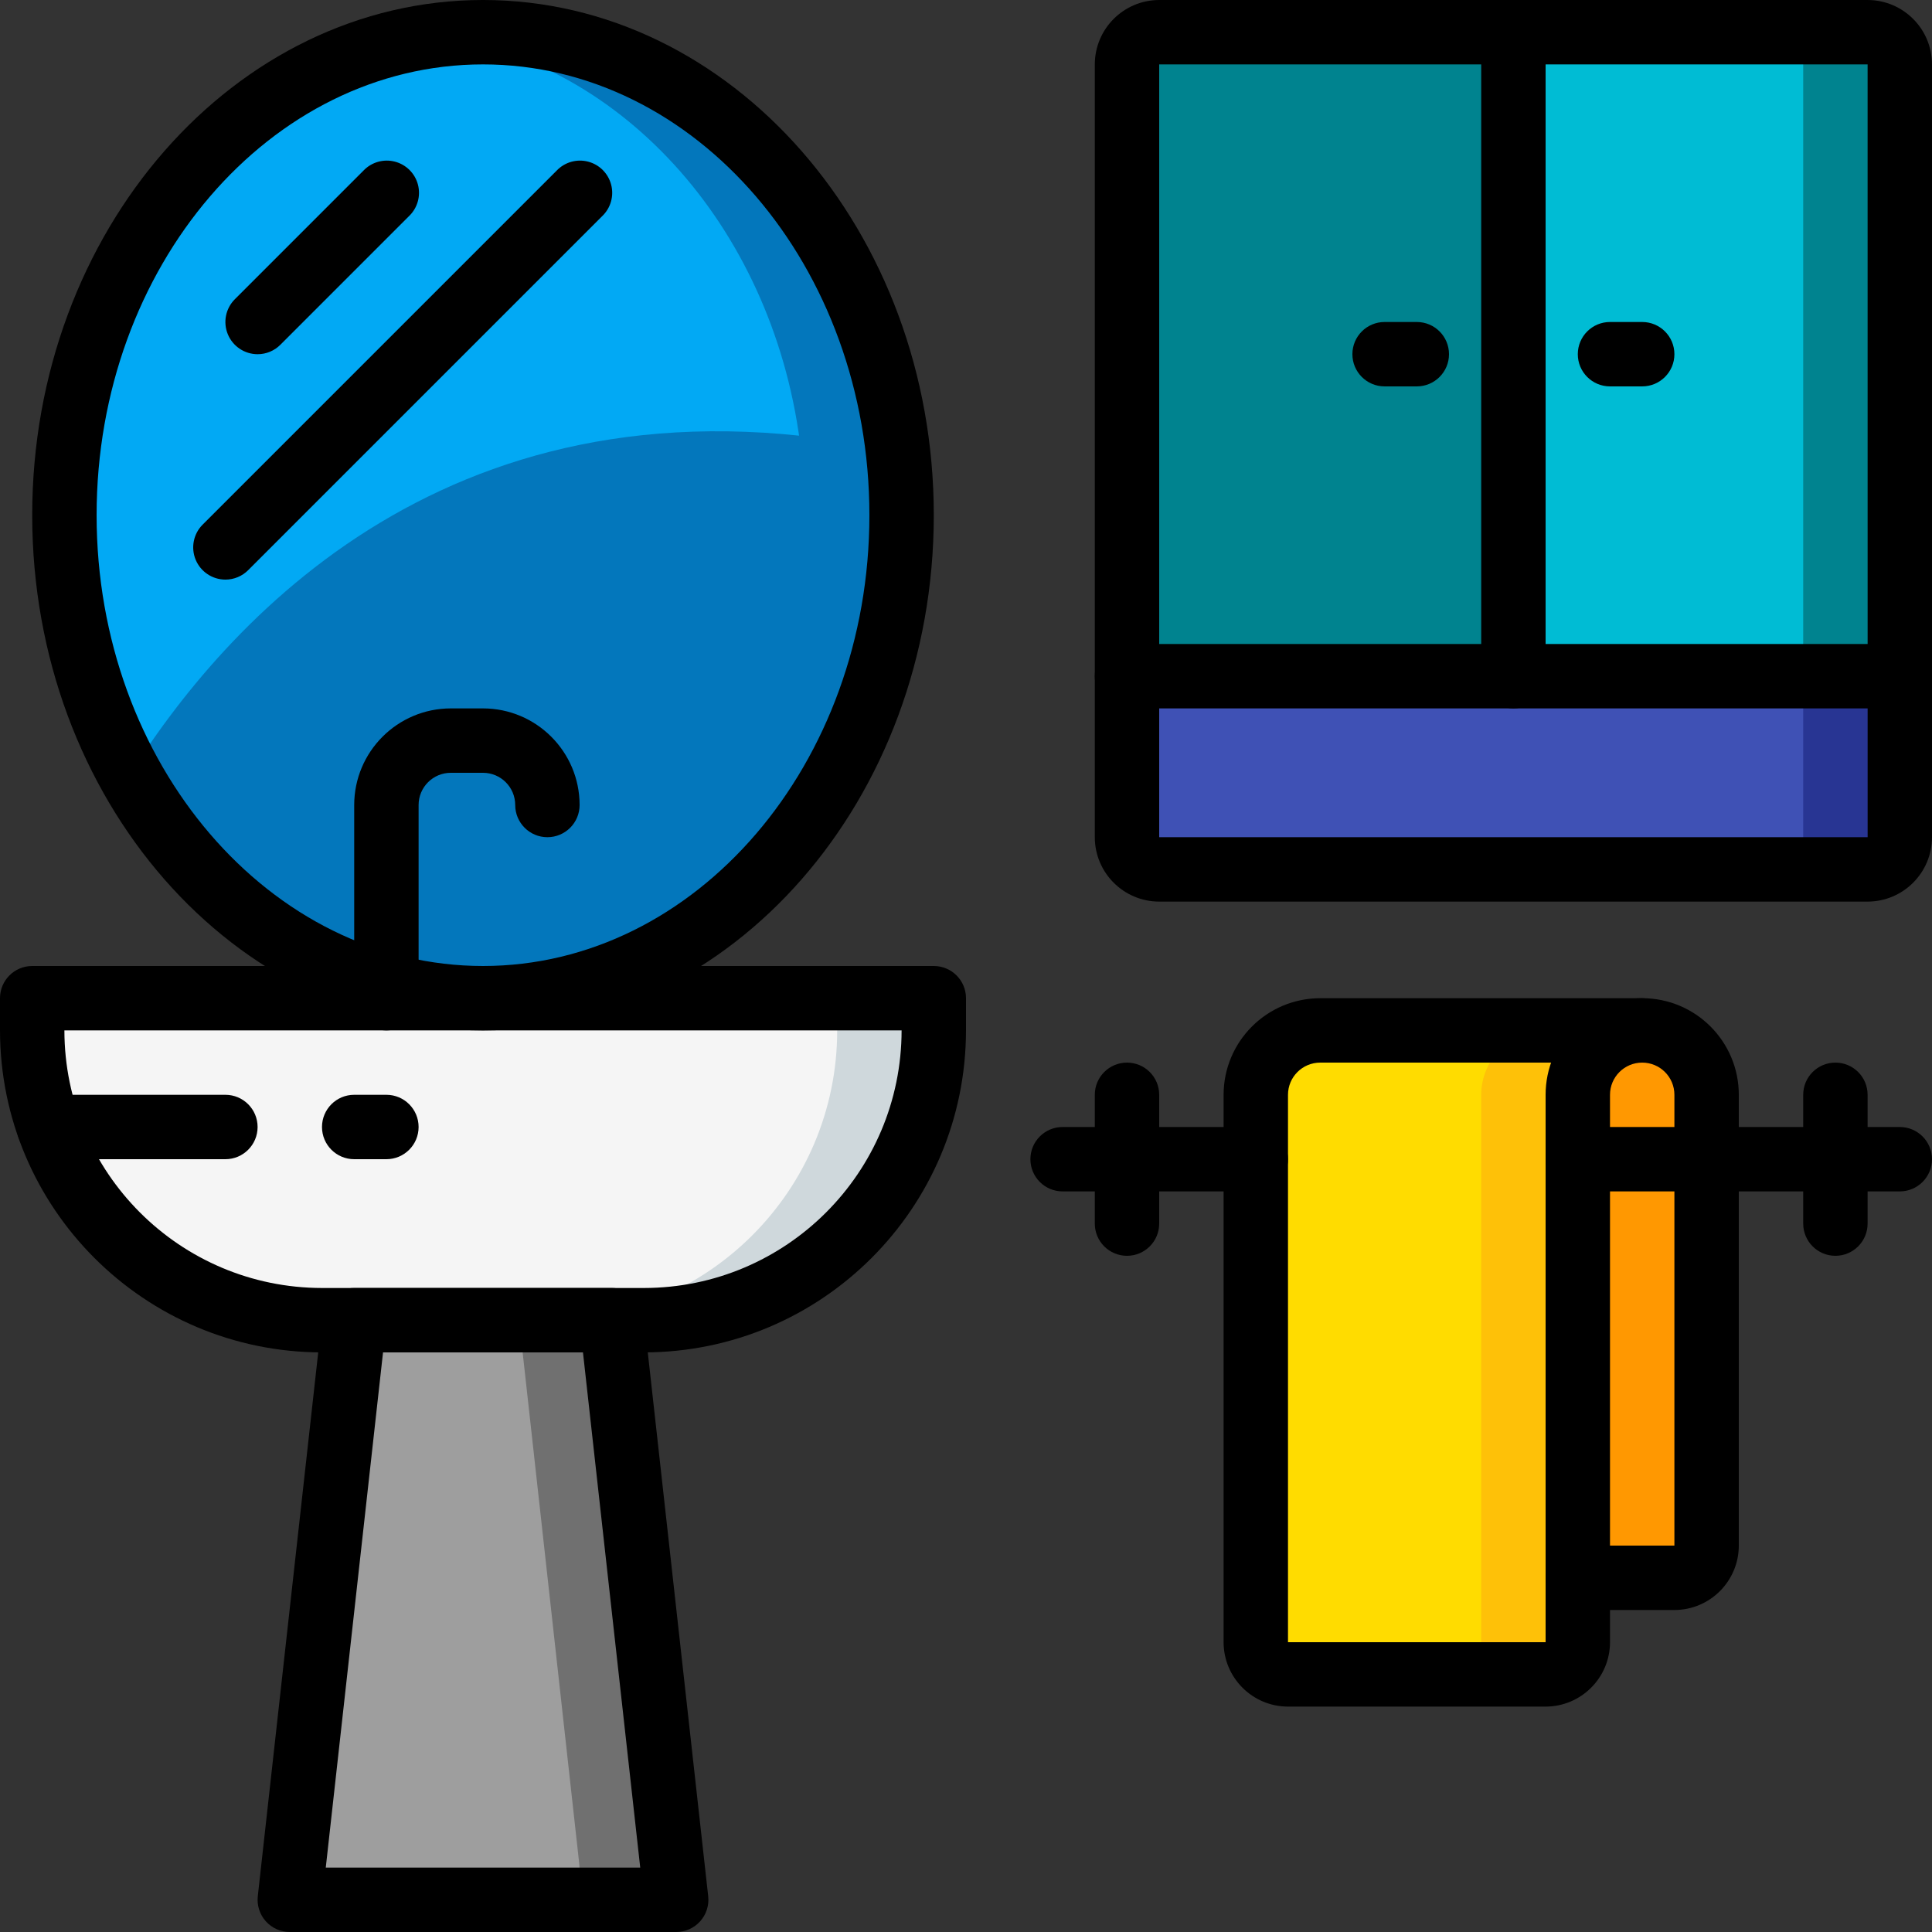 <svg height="512pt" viewBox="0 0 512 512" width="512pt" xmlns="http://www.w3.org/2000/svg"><rect x="0" y="0" width="512" height="512" fill="#333333" stroke="none"/><path d="m452.266 290.133v119.469c-.012 4.707-3.824 8.52-8.531 8.531h-25.602v-128c.027-9.414 7.652-17.039 17.066-17.066 9.398.066 17 7.668 17.066 17.066zm0 0" fill="#ff9801"/><path d="m238.934 136.535c0 70.652-49.664 128-110.934 128-4.254.016-8.5-.27-12.715-.855-34.742-5.48-64.773-27.234-80.809-58.539-11.535-21.02-17.527-44.629-17.41-68.605 0-65.625 42.836-119.809 98.047-127.062 4.266-.656 8.574-.969 12.887-.938 56.32 0 102.828 48.469 109.91 111.188.688 5.578 1.031 11.191 1.023 16.812zm0 0" fill="#0377bc"/><path d="m213.332 136.535c0 65.621-42.836 119.805-98.047 127.145-34.742-5.48-64.773-27.234-80.809-58.539-11.535-21.02-17.527-44.629-17.41-68.605 0-65.625 42.836-119.809 98.047-127.062 50.52 6.57 90.625 52.309 97.195 110.25.691 5.578 1.031 11.191 1.023 16.812zm0 0" fill="#02a9f4"/><path d="m238.934 136.535c0 70.652-49.664 128-110.934 128-39.723-1.102-75.641-23.91-93.523-59.395 27.391-43.434 89.426-110.422 203.434-85.418.688 5.578 1.031 11.191 1.023 16.812zm0 0" fill="#0377bc"/><path d="m178.176 493.996c.25 2.414-.535 4.824-2.16 6.629-1.629 1.809-3.941 2.84-6.371 2.84h-83.289c-2.43 0-4.742-1.031-6.371-2.84-1.625-1.805-2.41-4.215-2.16-6.629l16.043-144.129h68.266zm0 0" fill="#707070"/><path d="m153.516 493.996c.285 2.41-.477 4.824-2.094 6.637-1.613 1.809-3.93 2.844-6.355 2.832h-58.711c-2.43 0-4.742-1.031-6.371-2.84-1.625-1.805-2.41-4.215-2.16-6.629l16.043-144.129h43.691zm0 0" fill="#9e9e9e"/><path d="m435.199 273.066c-9.414.027-17.039 7.652-17.066 17.066v145.066c-.012 4.707-3.824 8.52-8.531 8.535h-68.27c-4.707-.016-8.52-3.828-8.531-8.535v-145.066c.027-9.414 7.652-17.039 17.066-17.066zm0 0" fill="#fec108"/><path d="m409.602 273.066c-9.414.027-17.039 7.652-17.066 17.066v145.066c-.016 4.707-3.828 8.52-8.535 8.535h-42.668c-4.707-.016-8.52-3.828-8.531-8.535v-145.066c.027-9.414 7.652-17.039 17.066-17.066zm0 0" fill="#ffdc00"/><path d="m503.465 17.066v162.133h-102.398v-170.664h93.867c4.707.012 8.52 3.824 8.531 8.531zm0 0" fill="#00838f"/><path d="m477.867 17.066v162.133h-76.801v-170.664h68.266c4.707.012 8.52 3.824 8.535 8.531zm0 0" fill="#00bcd4"/><path d="m401.066 8.535v170.664h-102.398v-162.133c.012-4.707 3.824-8.52 8.531-8.531zm0 0" fill="#00838f"/><path d="m503.465 179.199v42.668c-.012 4.707-3.824 8.52-8.531 8.531h-187.734c-4.707-.012-8.52-3.824-8.531-8.531v-42.668zm0 0" fill="#283593"/><path d="m477.867 179.199v42.668c-.016 4.707-3.828 8.52-8.535 8.531h-162.133c-4.707-.012-8.52-3.824-8.531-8.531v-42.668zm0 0" fill="#3f51b5"/><path d="m247.465 264.535v8.531c0 42.414-34.383 76.797-76.797 76.801h-85.336c-29.168-.008-55.812-16.539-68.777-42.668-2.688-5.281-4.723-10.867-6.059-16.641-1.305-5.738-1.961-11.605-1.961-17.492v-8.531zm0 0" fill="#cfd8dc"/><path d="m221.867 264.535v8.531c-.004 42.414-34.387 76.797-76.801 76.801h-59.734c-29.168-.008-55.812-16.539-68.777-42.668-2.688-5.281-4.723-10.867-6.059-16.641-1.305-5.738-1.961-11.605-1.961-17.492v-8.531zm0 0" fill="#f5f5f5"/><path d="m170.668 358.398h-85.336c-47.105-.051-85.277-38.227-85.332-85.332v-8.531c0-4.715 3.82-8.535 8.535-8.535h238.93c4.715 0 8.535 3.82 8.535 8.535v8.531c-.055 47.105-38.227 85.281-85.332 85.332zm-153.602-85.332c.043 37.684 30.582 68.223 68.266 68.266h85.336c37.684-.043 68.223-30.582 68.266-68.266zm0 0"/><path d="m59.734 307.199h-46.766c-4.711 0-8.531-3.82-8.531-8.531 0-4.715 3.82-8.535 8.531-8.535h46.766c4.711 0 8.531 3.82 8.531 8.535 0 4.711-3.82 8.531-8.531 8.531zm0 0"/><path d="m102.398 307.199h-8.531c-4.715 0-8.535-3.82-8.535-8.531 0-4.715 3.82-8.535 8.535-8.535h8.531c4.715 0 8.535 3.82 8.535 8.535 0 4.711-3.82 8.531-8.535 8.531zm0 0"/><path d="m179.199 512h-102.398c-2.426 0-4.738-1.031-6.359-2.84-1.617-1.809-2.391-4.219-2.125-6.633l17.066-153.598c.48-4.324 4.133-7.598 8.484-7.598h68.266c4.352 0 8.004 3.273 8.484 7.598l17.066 153.598c.266 2.414-.508 4.824-2.125 6.633-1.621 1.809-3.934 2.84-6.359 2.84zm-92.867-17.066h83.336l-15.176-136.535h-52.984zm0 0"/><path d="m102.398 273.066c-4.711 0-8.531-3.82-8.531-8.531v-51.203c.016-14.129 11.469-25.582 25.598-25.598h8.535c14.133.016 25.586 11.469 25.602 25.598 0 4.715-3.82 8.535-8.535 8.535-4.711 0-8.531-3.82-8.531-8.535-.008-4.711-3.824-8.527-8.535-8.531h-8.535c-4.711.004-8.527 3.82-8.531 8.531v51.203c0 2.262-.898 4.434-2.5 6.031-1.602 1.602-3.77 2.5-6.035 2.5zm0 0"/><path d="m128 273.066c-65.879 0-119.465-61.25-119.465-136.531 0-75.285 53.586-136.535 119.465-136.535s119.465 61.25 119.465 136.535c0 75.281-53.586 136.531-119.465 136.531zm0-256c-56.465 0-102.398 53.59-102.398 119.469 0 65.875 45.934 119.465 102.398 119.465s102.398-53.59 102.398-119.465c0-65.879-45.934-119.469-102.398-119.469zm0 0"/><path d="m68.266 93.867c-3.449 0-6.559-2.082-7.883-5.27-1.32-3.188-.59-6.855 1.852-9.297l34.133-34.133c2.141-2.219 5.316-3.109 8.297-2.328 2.984.781 5.316 3.109 6.098 6.094.777 2.984-.109 6.156-2.328 8.301l-34.133 34.133c-1.598 1.602-3.77 2.504-6.035 2.5zm0 0"/><path d="m59.734 153.602c-3.453-.004-6.562-2.082-7.883-5.27-1.32-3.188-.59-6.859 1.848-9.297l93.867-93.867c2.145-2.219 5.316-3.109 8.301-2.328 2.98.781 5.312 3.109 6.094 6.094s-.109 6.156-2.328 8.301l-93.867 93.867c-1.598 1.602-3.77 2.5-6.031 2.5zm0 0"/><path d="m298.668 332.801c-4.715 0-8.535-3.82-8.535-8.535v-34.133c0-4.711 3.82-8.531 8.535-8.531 4.711 0 8.531 3.82 8.531 8.531v34.133c0 4.715-3.82 8.535-8.531 8.535zm0 0"/><path d="m486.398 332.801c-4.711 0-8.531-3.82-8.531-8.535v-34.133c0-4.711 3.82-8.531 8.531-8.531 4.715 0 8.535 3.82 8.535 8.531v34.133c0 4.715-3.82 8.535-8.535 8.535zm0 0"/><path d="m503.465 315.734h-85.332c-4.711 0-8.531-3.82-8.531-8.535 0-4.711 3.82-8.531 8.531-8.531h85.332c4.715 0 8.535 3.82 8.535 8.531 0 4.715-3.82 8.535-8.535 8.535zm0 0"/><path d="m332.801 315.734h-51.199c-4.715 0-8.535-3.82-8.535-8.535 0-4.711 3.82-8.531 8.535-8.531h51.199c4.711 0 8.531 3.82 8.531 8.531 0 4.715-3.82 8.535-8.531 8.535zm0 0"/><path d="m409.602 452.266h-68.27c-9.418-.012-17.055-7.645-17.066-17.066v-145.066c.016-14.133 11.469-25.582 25.602-25.598h85.332c4.715 0 8.535 3.82 8.535 8.531 0 4.715-3.82 8.535-8.535 8.535h-85.332c-4.711.004-8.531 3.82-8.535 8.531v145.066h68.27v-128c0-4.711 3.82-8.531 8.531-8.531 4.715 0 8.535 3.82 8.535 8.531v128c-.012 9.422-7.648 17.055-17.066 17.066zm0 0"/><path d="m443.734 426.668h-25.602c-4.711 0-8.531-3.82-8.531-8.535 0-4.711 3.82-8.531 8.531-8.531h25.602v-119.469c0-4.711-3.82-8.531-8.535-8.531-4.711 0-8.531 3.82-8.531 8.531v17.066c0 4.715-3.82 8.535-8.535 8.535-4.711 0-8.531-3.82-8.531-8.535v-17.066c0-14.137 11.461-25.598 25.598-25.598 14.141 0 25.602 11.461 25.602 25.598v119.469c-.012 9.418-7.645 17.055-17.066 17.066zm0 0"/><path d="m494.934 238.934h-187.734c-9.422-.012-17.055-7.645-17.066-17.066v-204.801c.012-9.422 7.645-17.055 17.066-17.066h187.734c9.422.012 17.055 7.645 17.066 17.066v204.801c-.012 9.422-7.645 17.055-17.066 17.066zm-187.734-221.867v204.801h187.742l-.008-204.801zm0 0"/><path d="m503.465 187.734h-204.797c-4.715 0-8.535-3.82-8.535-8.535 0-4.711 3.82-8.531 8.535-8.531h204.797c4.715 0 8.535 3.82 8.535 8.531 0 4.715-3.82 8.535-8.535 8.535zm0 0"/><path d="m401.066 187.734c-4.711 0-8.531-3.82-8.531-8.535v-170.664c0-4.715 3.82-8.535 8.531-8.535 4.715 0 8.535 3.82 8.535 8.535v170.664c0 4.715-3.82 8.535-8.535 8.535zm0 0"/><path d="m375.465 102.398h-8.531c-4.715 0-8.535-3.82-8.535-8.531 0-4.715 3.82-8.535 8.535-8.535h8.531c4.715 0 8.535 3.82 8.535 8.535 0 4.711-3.82 8.531-8.535 8.531zm0 0"/><path d="m435.199 102.398h-8.531c-4.715 0-8.535-3.82-8.535-8.531 0-4.715 3.82-8.535 8.535-8.535h8.531c4.715 0 8.535 3.82 8.535 8.535 0 4.711-3.82 8.531-8.535 8.531zm0 0"/></svg>